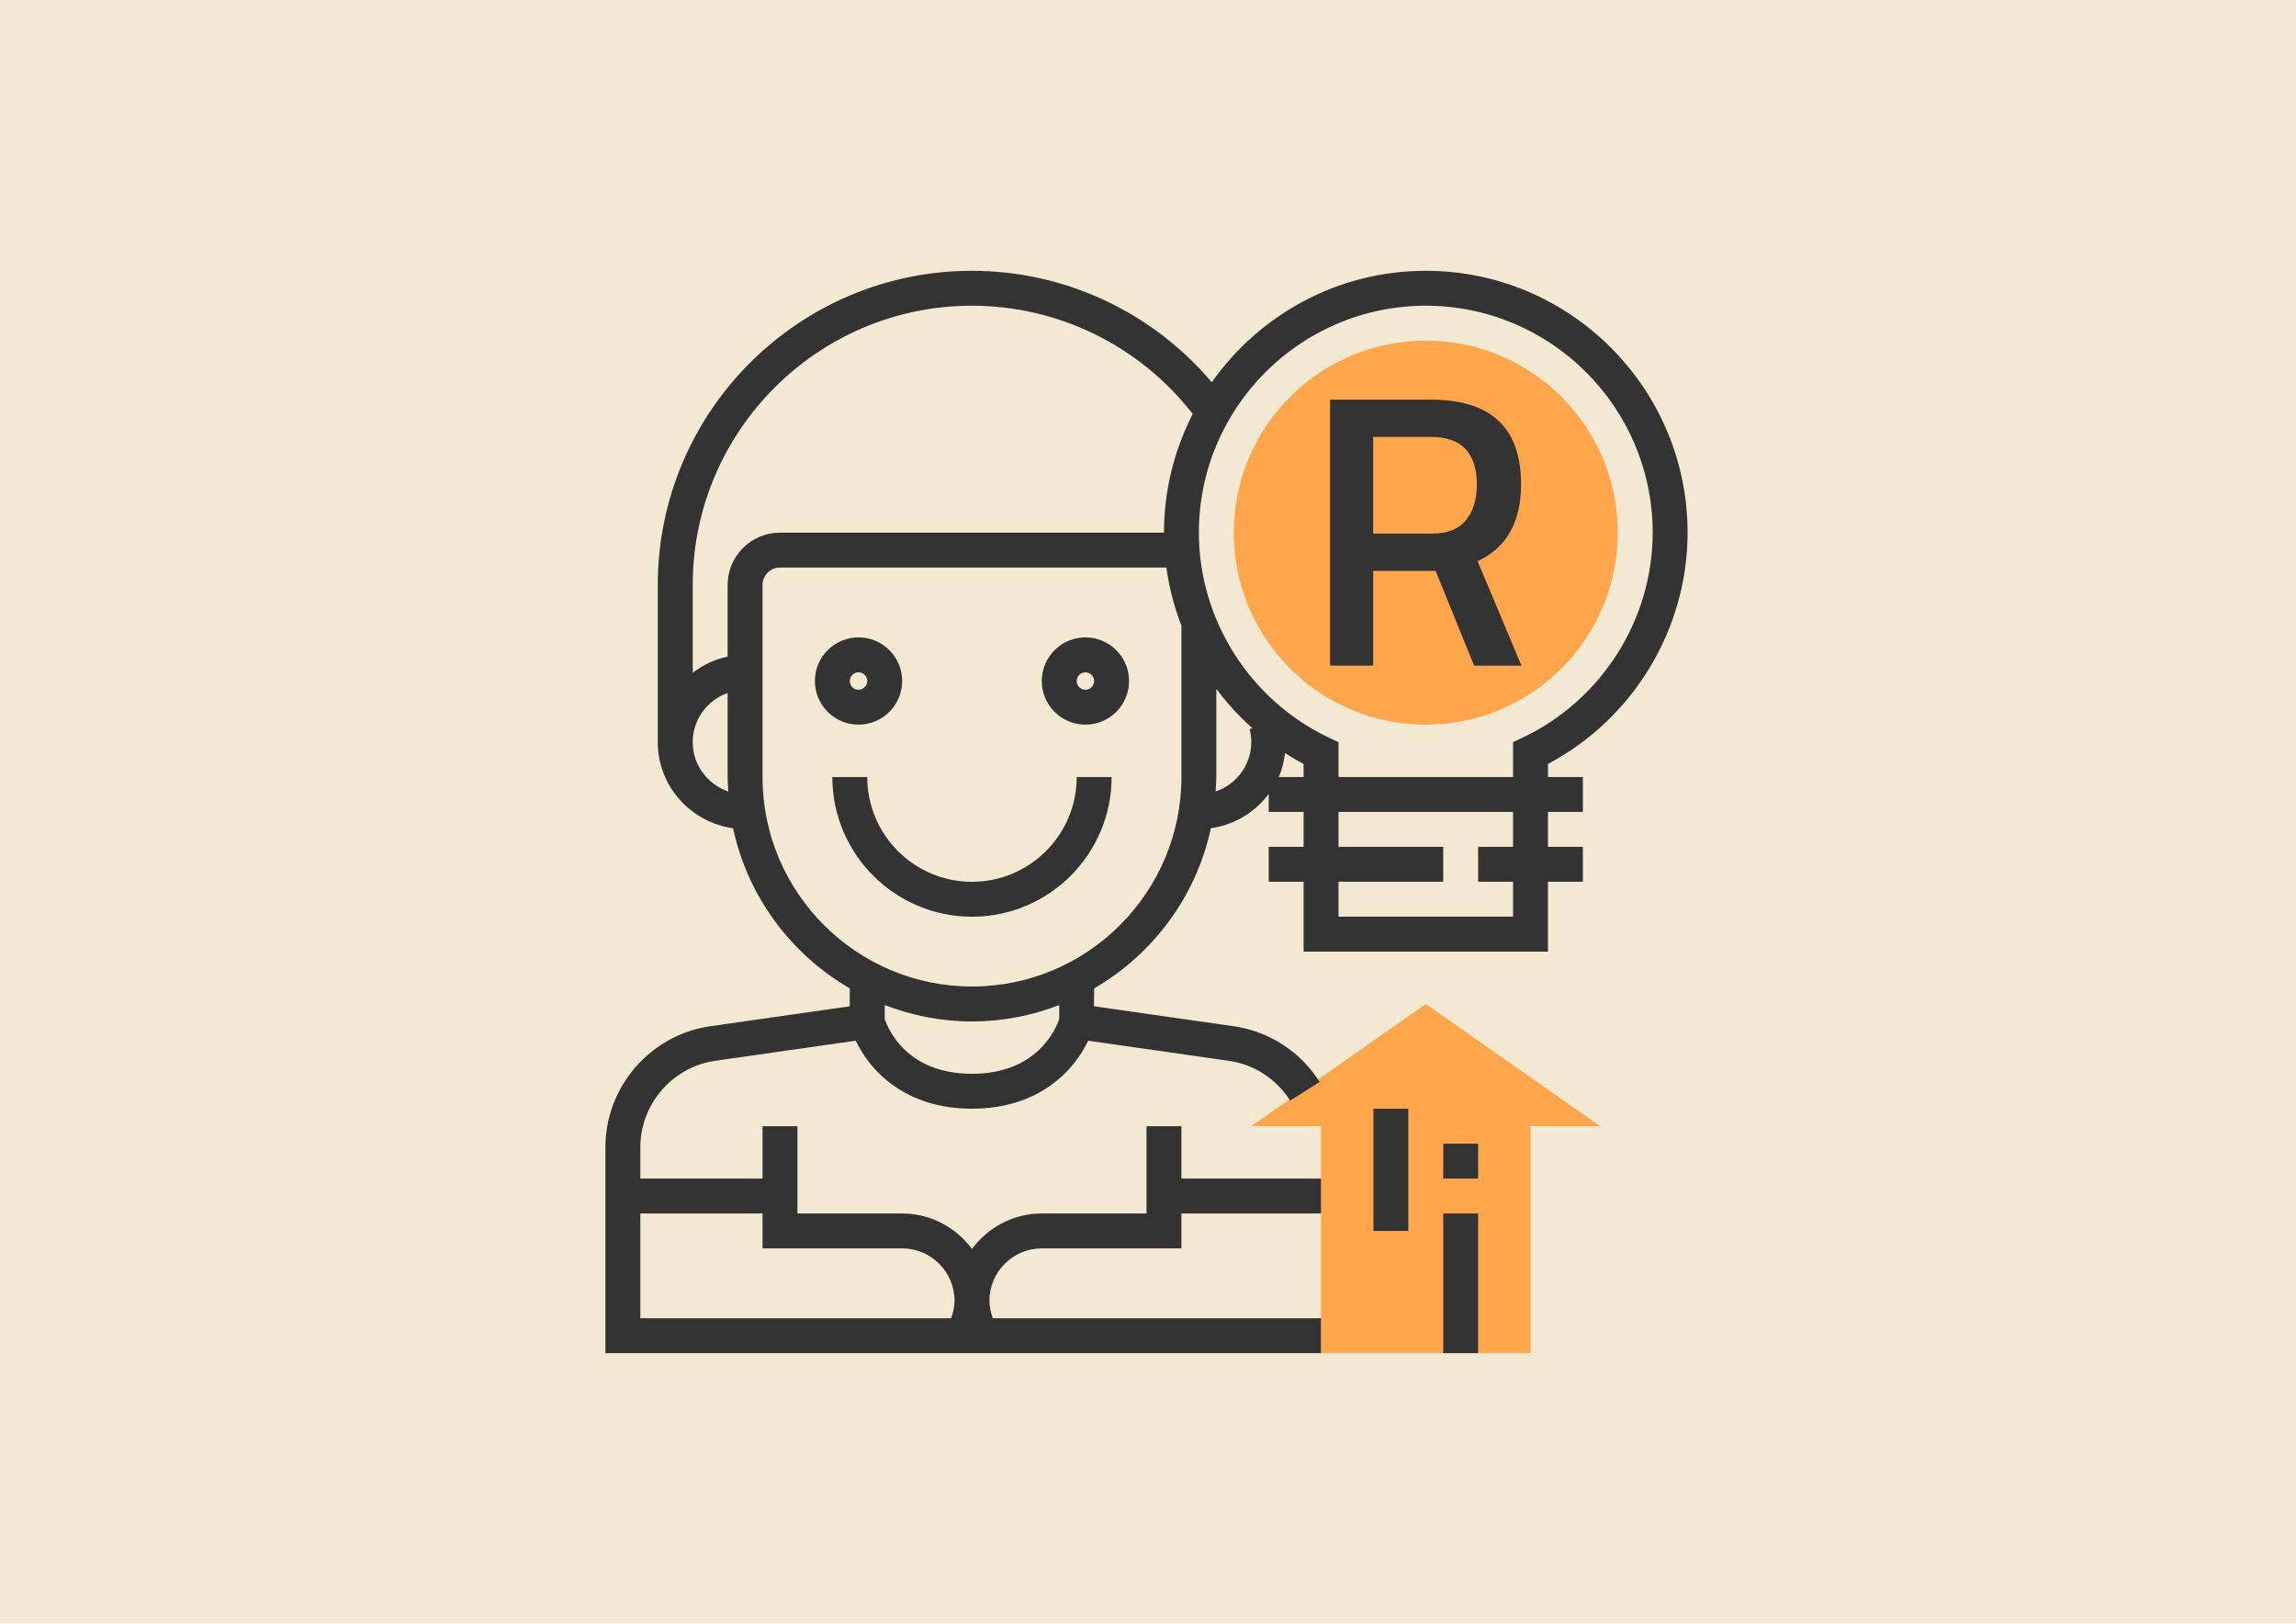 <?xml version="1.0" encoding="utf-8"?>
<!-- Generator: Adobe Illustrator 23.0.4, SVG Export Plug-In . SVG Version: 6.00 Build 0)  -->
<svg version="1.1" id="Layer_1" xmlns="http://www.w3.org/2000/svg" xmlns:xlink="http://www.w3.org/1999/xlink" x="0px" y="0px"
	 viewBox="0 0 841.89 595.28" style="enable-background:new 0 0 841.89 595.28;" xml:space="preserve">
<style type="text/css">
	.st0{fill:#F3E9D3;}
	.st1{fill:#FFA64D;}
	.st2{fill:#333333;}
</style>
<rect class="st0" width="841.89" height="595.28"/>
<path class="st1" d="M593.2,195.28c0,38.88-31.52,70.4-70.4,70.4c-38.88,0-70.4-31.52-70.4-70.4s31.52-70.4,70.4-70.4
	C561.68,124.88,593.2,156.4,593.2,195.28L593.2,195.28z M593.2,195.28"/>
<path class="st1" d="M522.8,368.08l-64,44.8h25.6v83.2h76.8v-83.2h25.6L522.8,368.08z M522.8,368.08"/>
<path class="st2" d="M330.8,249.67c0-8.82-7.18-16-16-16c-8.83,0-16,7.18-16,16c0,8.83,7.17,16,16,16
	C323.62,265.67,330.8,258.5,330.8,249.67L330.8,249.67z M311.6,249.67c0-1.76,1.44-3.2,3.2-3.2c1.76,0,3.2,1.44,3.2,3.2
	c0,1.76-1.44,3.2-3.2,3.2C313.04,252.88,311.6,251.44,311.6,249.67L311.6,249.67z M311.6,249.67"/>
<path class="st2" d="M398,233.67c-8.82,0-16,7.18-16,16c0,8.83,7.18,16,16,16c8.82,0,16-7.17,16-16
	C414,240.85,406.82,233.67,398,233.67L398,233.67z M398,252.88c-1.76,0-3.2-1.44-3.2-3.2c0-1.76,1.44-3.2,3.2-3.2
	c1.76,0,3.2,1.44,3.2,3.2C401.2,251.44,399.76,252.88,398,252.88L398,252.88z M398,252.88"/>
<path class="st2" d="M356.4,323.28c-21.18,0-38.4-17.22-38.4-38.4h-12.8c0,28.23,22.97,51.2,51.2,51.2c28.23,0,51.2-22.97,51.2-51.2
	h-12.8C394.8,306.05,377.58,323.28,356.4,323.28L356.4,323.28z M356.4,323.28"/>
<path class="st2" d="M618.8,195.28c0-52.93-43.07-96-96-96c-32.42,0-61.07,16.19-78.46,40.86c-21.79-25.74-53.88-40.86-87.95-40.86
	c-63.52,0-115.2,51.68-115.2,115.2v57.6c0,16.14,12.06,29.39,27.61,31.56c5.36,25.06,21.25,46.22,42.79,58.72v6.57l-51.14,7.3
	c-21.93,3.14-38.46,22.2-38.46,44.35v75.5h262.4v-12.8H364.04c-0.73-2.06-1.24-4.19-1.24-6.4c0-10.59,8.61-19.2,19.2-19.2h51.2
	v-12.8h51.2v-12.8h-51.2v-19.2h-12.8v32H382c-10.5,0-19.76,5.16-25.6,13c-5.84-7.84-15.1-13-25.6-13h-38.4v-32h-12.8v19.2h-44.8
	v-11.5c0-15.82,11.81-29.45,27.47-31.68l51.54-7.36c5.01,10.76,17.89,24.93,42.59,24.93c24.7,0,37.58-14.18,42.59-24.93l51.54,7.36
	c9.3,1.32,17.51,6.65,22.54,14.6l10.82-6.83c-7.04-11.13-18.53-18.58-31.55-20.44l-51.23-7.32l0.09-6.55
	c21.54-12.5,37.43-33.66,42.8-58.73c8.67-1.21,16.2-5.84,21.21-12.56v6.6H478v12.8h-12.8v12.8H478v25.6h89.6v-25.6h12.8v-12.8h-12.8
	v-12.8h12.8v-12.8h-12.8v-4.8C598.84,263.54,618.8,230.69,618.8,195.28L618.8,195.28z M279.6,444.88v12.8h51.2
	c10.59,0,19.2,8.62,19.2,19.2c0,2.21-0.51,4.34-1.24,6.4H234.8v-38.4H279.6z M356.4,112.08c31.75,0,61.58,14.74,80.94,39.69
	c-6.68,13.07-10.54,27.84-10.54,43.51H286c-10.59,0-19.2,8.61-19.2,19.2v26.25c-4.76,0.97-9.06,3.09-12.8,5.91v-32.16
	C254,158.01,299.94,112.08,356.4,112.08L356.4,112.08z M254,272.08c0-8.33,5.37-15.38,12.8-18.02v30.82c0,1.79,0.16,3.54,0.27,5.3
	C259.5,287.61,254,280.51,254,272.08L254,272.08z M388.4,373.55c-1.16,3.46-7.96,20.12-32,20.12c-24.05,0-30.83-16.6-32-20.12v-5.08
	c9.95,3.83,20.72,6.01,32,6.01c11.29,0,22.05-2.18,32-6.01V373.55z M356.4,361.67c-42.35,0-76.8-34.45-76.8-76.8v-70.4
	c0-3.53,2.87-6.4,6.4-6.4h141.68c1,7.33,2.89,14.46,5.52,21.29v55.52C433.2,327.22,398.75,361.67,356.4,361.67L356.4,361.67z
	 M445.73,290.18c0.1-1.77,0.27-3.52,0.27-5.3v-32.33c3.9,5.23,8.34,10.07,13.25,14.44l-1.05,0.28c0.4,1.55,0.61,3.17,0.61,4.81
	C458.8,280.51,453.3,287.61,445.73,290.18L445.73,290.18z M468.89,284.88c1.21-2.75,1.92-5.72,2.31-8.81
	c2.21,1.41,4.46,2.78,6.8,4.01v4.8H468.89z M554.8,310.47H542v12.8h12.8v12.8h-64v-12.8h38.4v-12.8h-38.4v-12.8h64V310.47z
	 M490.8,284.88V272.1l-3.65-1.73c-28.89-13.75-47.55-43.22-47.55-75.09c0-45.87,37.32-83.2,83.2-83.2c45.88,0,83.2,37.32,83.2,83.2
	c0,31.87-18.66,61.34-47.55,75.08l-3.65,1.74v12.78H490.8z M490.8,284.88"/>
<rect x="503.6" y="406.47" class="st2" width="12.8" height="44.8"/>
<rect x="529.2" y="444.88" class="st2" width="12.8" height="51.2"/>
<rect x="529.2" y="419.28" class="st2" width="12.8" height="12.8"/>
<g>
	<path class="st2" d="M503.51,209.3v34.73h-15.8v-97.51h37.01c22.01,0,33.02,10.35,33.02,31.03c0,13.86-5.32,23.25-15.94,28.19
		l16.08,38.29h-17.37l-14.09-34.73H503.51z M541.52,177.7c0-11.67-5.6-17.51-16.8-17.51h-21.21v35.44H525
		c5.69,0,9.87-1.64,12.53-4.91C540.19,187.45,541.52,183.11,541.52,177.7z"/>
</g>
</svg>
